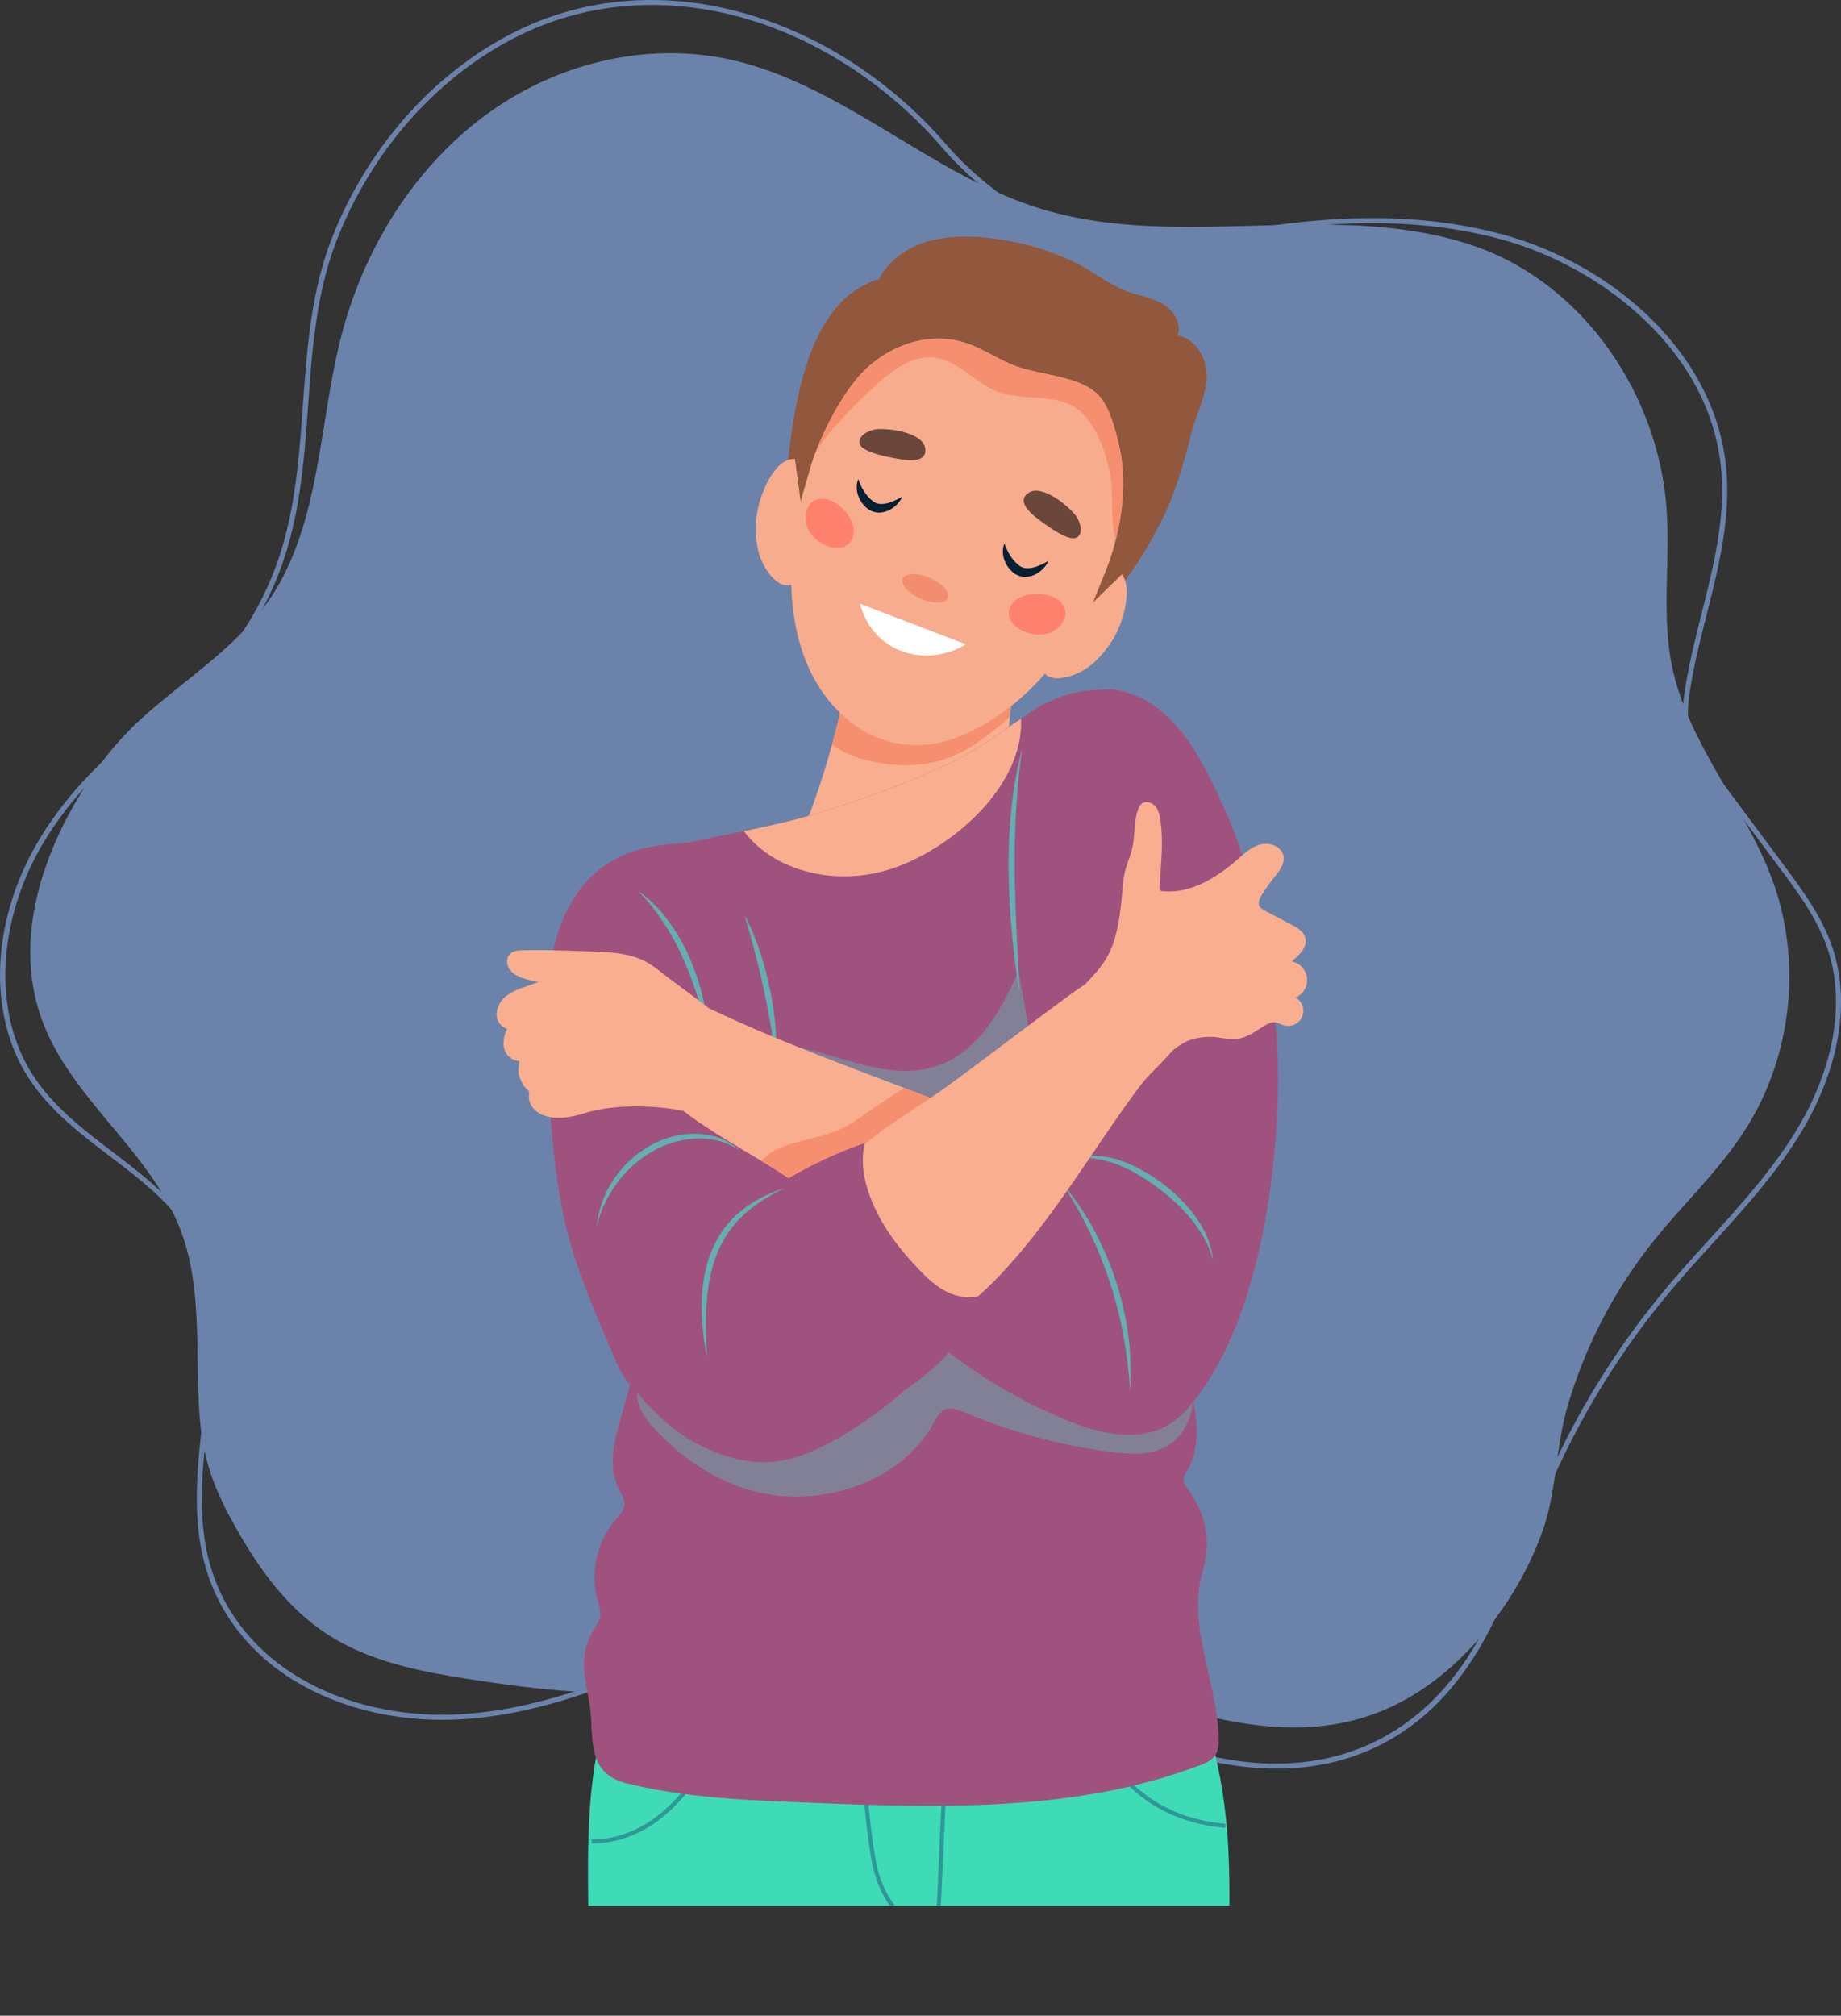 <?xml version="1.0" encoding="UTF-8" standalone="no"?>
<svg xmlns:dc="http://purl.org/dc/elements/1.1/" xmlns:cc="http://creativecommons.org/ns#" xmlns:rdf="http://www.w3.org/1999/02/22-rdf-syntax-ns#" xmlns:svg="http://www.w3.org/2000/svg" xmlns="http://www.w3.org/2000/svg" xmlns:sodipodi="http://sodipodi.sourceforge.net/DTD/sodipodi-0.dtd" xmlns:inkscape="http://www.inkscape.org/namespaces/inkscape" height="1967.058" width="1796.982" inkscape:version="1.0 (4035a4fb49, 2020-05-01)" sodipodi:docname="mannselfhug.svg" id="svg136" version="1.1" viewBox="0 0 1796.982 1967.058">
  <rect x="0" y="0" width="1796.982" height="1967.058" fill="#333333" stroke="none"/>
  <defs id="defs19">
    <style id="style2">.cls-1{fill:none;}.cls-2{fill:#f9ae8f;}.cls-15,.cls-3{fill:#64afb1;}.cls-4{fill:#f7ac8d;}.cls-5{isolation:isolate;}.cls-6{clip-path:url(#clip-path);}.cls-7{fill:#def3fd;}.cls-8{fill:#dff2f7;}.cls-9{clip-path:url(#clip-path-2);}.cls-10{fill:#f58f70;}.cls-11{fill:#477697;}.cls-12,.cls-15,.cls-16{mix-blend-mode:multiply;}.cls-12,.cls-15{opacity:0.5;}.cls-13{fill:#20547a;}.cls-14{clip-path:url(#clip-path-3);}.cls-17{clip-path:url(#clip-path-4);}.cls-18{fill:#91583e;}.cls-19{clip-path:url(#clip-path-5);}.cls-20{fill:#6b463a;}.cls-21{fill:#f38d70;}.cls-22{fill:#fd816c;}.cls-23{fill:#fff;}.cls-24{fill:#061f33;}</style>
    <clipPath transform="translate(-143.69 -144.26)" id="clip-path">
      <rect id="rect4" height="2005" width="2005" y="-1" x="-1" class="cls-1"></rect>
    </clipPath>
    <clipPath transform="translate(-143.69 -144.26)" id="clip-path-2">
      <path id="path7" d="m 1144.88,777.43 c -1.27,4.68 -2.94,9.32 -4.46,13.88 -12.47,37.54 -17,82.13 -5.69,120.39 10.83,36.52 28.32,67 2.07,102.26 -42.25,56.75 -156.83,57.11 -205.14,9.79 -8.67,-8.5 -16.27,-19.36 -16.23,-31.5 0,-7.8 3.18,-15.19 6.18,-22.38 a 824.53,824.53 0 0 0 48.72,-161.31 c 3,-15.69 1.27,-48.85 14,-60.39 13,-11.83 47.44,-10.17 64.16,-13.92 28.74,-6.43 51.64,-20.06 79.89,-1 8.46,5.73 15.79,13.93 17.93,23.92 1.39,6.77 0.39,13.56 -1.43,20.26 z" class="cls-2"></path>
    </clipPath>
    <clipPath transform="translate(-143.69 -144.26)" id="clip-path-3">
      <path id="path10" d="m 1135.59,848.72 c -21.45,14.52 -40.48,28.92 -64.44,40.15 C 1027,909.57 981,926.29 934.27,940 c -45.48,13.34 -92.54,19.49 -138,31.4 -19.19,5 -39.21,13.88 -52.47,29.14 -13.26,15.26 -16.42,33.13 -21.4,52.25 -9.53,36.61 -9.49,74.65 -9.28,112.22 0.21,39 0.44,78.32 7.12,116.8 11.74,67.66 51.53,141 38.55,211 -6.5,35.08 -27.15,72 -11.35,104 2.55,5.14 6.07,10.31 5.57,16 -0.5,5.69 -5,10.3 -8.74,14.71 a 86.73,86.73 0 0 0 -17.6,77.6 c 1.58,5.89 3.82,12 2.45,17.93 -0.95,4.13 -3.54,7.65 -5.77,11.25 -19.33,31.08 -4.13,56.51 -2.69,88.2 1.31,28.91 1.38,53.9 35.15,62.18 38.43,9.43 77.83,13.55 117.4,16 18.43,1.12 36.89,1.87 55.3,2.61 130,5.26 264.18,9.89 385.87,-36.19 5.77,-2.18 11.83,-4.73 15.31,-9.82 3.48,-5.09 3.69,-11.84 3.47,-18.09 -1.92,-56.38 -31.6,-108.79 -15.1,-163.83 a 86.69,86.69 0 0 0 -13.66,-75.91 c -2.55,-3.37 -5.49,-6.94 -5.48,-11.16 0,-3.69 2.28,-6.91 4.16,-10.08 13.17,-22.17 9,-55.51 1.86,-79.11 -4.53,-15.06 -11.59,-29.18 -16.41,-44.13 -5.21,-16.19 -4.16,-31 -3.73,-47.79 0.94,-36.65 1.86,-73.32 4.89,-109.87 9.94,-120.18 81.4,-265.24 36.86,-377.85 -16,-40.48 -25.68,-52.84 -44,-74.2 -32.86,-38.29 -92.43,-33.44 -130.92,-7.38 z" class="cls-3"></path>
    </clipPath>
    <clipPath transform="translate(-143.69 -144.26)" id="clip-path-4">
      <path id="path13" d="m 920.47,1298.87 c -37.76,-26.61 -80.4,-46.36 -116.19,-75.58 -11.84,-9.66 -22.94,-21.13 -28,-35.55 -9.86,-28 16.15,-61.3 45.75,-62.49 6.54,-0.27 12.76,2.59 18.68,5.37 105.6,49.73 217.8,82.94 323.92,132.22 2.53,1.17 5.17,2.45 6.71,4.77 1.37,2.09 1.64,4.7 1.69,7.2 0.58,24.49 -14.39,46.41 -29.89,65.38 -12.4,15.17 -27.31,28.53 -39.3,43.9 -10,12.75 -18.36,18.81 -36.06,16.73 -23.11,-2.71 -46.56,-20.17 -63.92,-34.63 -23,-19.13 -45.84,-38.36 -69.31,-56.86 -4.61,-3.62 -9.31,-7.09 -14.08,-10.46 z" class="cls-2"></path>
    </clipPath>
    <clipPath transform="translate(-143.69 -144.26)" id="clip-path-5">
      <path id="path16" d="m 937.47,591.48 c 10.63,-28.83 24.55,-54.79 40.23,-74.87 25,-32 68.66,-50.79 108.6,-37.61 15.78,5.21 29.8,14.64 45.1,21.11 24,10.17 61.39,10.11 81.64,27.16 12.45,10.49 18.06,32.3 22,48 9.67,38.14 4,79 -8.23,115.82 -24.44,73.46 -81.52,151.8 -158.3,175.86 A 103.38,103.38 0 0 1 979.82,853.27 C 903,799.6 904.24,681.55 937.47,591.48 Z" class="cls-4"></path>
    </clipPath>
  </defs>
  <g transform="translate(102.112,27.208)" id="g134" class="cls-5">
    <g transform="translate(-102.037,-27.21)" data-name="Layer 2" id="Layer_2">
      <g id="g131" clip-path="url(#clip-path)" class="cls-6">
        <path style="fill:#6b83ab;fill-opacity:1" id="path21" transform="translate(-143.69,-144.26)" d="m 1389.6,1870.18 c -40.31,0 -83.68,-9.26 -128.07,-27.54 -32.68,-13.46 -64.6,-30 -95.48,-45.93 -39.87,-20.61 -81.09,-41.92 -124.11,-56.73 -82.88,-28.54 -145.48,-25 -223.25,12.61 -65.55,31.71 -143.55,64.76 -225,69.44 -47.79,2.76 -94.44,-5.26 -134.91,-23.16 -32.21,-14.26 -59,-34.13 -79.52,-59.06 -24.75,-30 -38.62,-64.94 -42.41,-106.78 -3.37,-37.14 1.36,-76.19 5.92,-114 3.43,-28.33 7,-57.62 7.09,-86 0.09,-23.27 -2.84,-42.71 -9,-59.42 -16.53,-45 -52.25,-72.26 -90.07,-101.07 -35.71,-27.19 -72.63,-55.32 -91.86,-99.82 -13.84,-32 -18.42,-69.19 -13.25,-107.5 4.79,-35.57 17.73,-71.39 37.41,-103.6 28.68,-46.93 71,-89.32 133.15,-133.41 43.9,-31.14 80.16,-81.95 99.5,-139.4 16.32,-48.48 20,-100 23.6,-149.91 3.87,-53.84 7.87,-109.52 27.82,-161.1 35.14,-90.55 101.84,-165.06 183,-204.34 58.5,-28.31 125,-36.23 192.33,-22.9 62.9,12.44 124,42.52 176.58,87 a 424.39,424.39 0 0 1 47.64,47.16 c 51.4,59.67 143.61,115.53 224.62,97.17 60.1,-13.62 112.35,-21.43 159.73,-23.87 59.28,-3.06 111.82,2 160.63,15.43 54.37,15 105.64,44.38 144.37,82.79 42.22,41.87 67.26,91.66 72.4,144 4.84,49.26 -7.25,97.18 -18.93,143.53 -5,19.92 -10.22,40.52 -14,60.87 -7.67,41.67 -7,54.68 17.09,86.89 15.94,21.28 32,43 47.64,64 q 11.91,16 23.83,32.08 c 18.33,24.64 37.29,50.12 47.67,79.92 19.16,55 6.84,123.43 -33.81,187.75 -23.5,37.19 -53.55,70.3 -82.6,102.32 -14.08,15.51 -28.64,31.55 -42.26,47.84 a 776.06,776.06 0 0 0 -118.18,192.71 c -6.93,16.2 -13.43,32.94 -19.72,49.14 -13.06,33.66 -26.57,68.47 -44.71,100.45 -34.93,61.56 -83.17,100.46 -143.37,115.62 a 236.11,236.11 0 0 1 -57.51,6.82 z M 941.92,1716.25 c 31.63,0 64.3,6.14 101.65,19 43.36,14.93 84.75,36.32 124.78,57 30.78,15.91 62.61,32.37 95.08,45.74 139.12,57.31 256.75,23.49 322.73,-92.8 18,-31.66 31.4,-66.29 44.4,-99.79 6.3,-16.23 12.82,-33 19.78,-49.3 a 781.13,781.13 0 0 1 119,-193.94 c 13.68,-16.37 28.27,-32.45 42.38,-48 28.92,-31.86 58.81,-64.8 82.08,-101.63 39.83,-63 52,-129.88 33.32,-183.43 -10.13,-29.08 -28.86,-54.25 -47,-78.59 q -11.92,-16 -23.84,-32.08 c -15.58,-21 -31.69,-42.69 -47.62,-64 -25.13,-33.57 -25.87,-48.07 -18,-90.79 3.78,-20.51 9,-41.19 14,-61.18 11.58,-45.93 23.56,-93.43 18.8,-141.82 -11.36,-115.63 -118.43,-196.36 -213.12,-222.44 -112.22,-30.9 -228.85,-11.69 -317.93,8.5 -38.12,8.64 -81.68,2 -126,-19.22 -38.43,-18.41 -75.2,-46.67 -103.53,-79.57 a 420.31,420.31 0 0 0 -47.08,-46.6 C 904.75,147.51 765.46,123.22 652.33,178 572.28,216.73 506.52,290.26 471.91,379.73 c -19.69,50.89 -23.66,106.18 -27.5,159.66 -3.6,50.17 -7.33,102.06 -23.85,151.14 C 400.89,748.93 364,800.64 319.21,832.38 257.63,876.06 215.76,918 187.44,964.32 c -40.86,66.86 -50,146 -23.84,206.5 18.71,43.3 55.1,71 90.3,97.84 36.72,28 74.7,56.9 91.73,103.32 6.34,17.28 9.38,37.29 9.28,61.16 -0.13,28.62 -3.68,58.06 -7.13,86.53 -9.43,78.07 -18.35,151.8 35.38,217 20.06,24.32 46.2,43.72 77.7,57.66 39.74,17.59 85.59,25.46 132.59,22.75 80.53,-4.63 157.95,-37.45 223.07,-69 40.3,-19.49 75.92,-29.49 112.09,-31.47 q 6.63,-0.35 13.31,-0.36 z" class="cls-7"></path>
        <path style="fill:#6b83ab;fill-opacity:1" id="path23" transform="translate(-143.69,-144.26)" d="m 1826,1276 a 347.87,347.87 0 0 0 22,-30.73 c 44.4,-70.31 54.48,-161.22 26.58,-239.55 -26.24,-73.66 -83.35,-135.14 -99,-211.75 -10.43,-51.13 -1.26,-104.17 -5.5,-156.17 -9.11,-111.86 -83.51,-219.41 -191,-254.7 -135.67,-44.53 -286.42,7 -422.5,-36.07 -49.3,-15.6 -94.43,-43 -139.54,-70.18 -50.42,-30.38 -100.8,-60.49 -156.94,-73.6 -81.73,-19.12 -170.1,1.25 -239.5,51.14 -69.4,49.89 -119.83,128 -142.8,214 -21.28,79.68 -20.62,167.2 -58.36,239.58 -32.3,61.93 -92.15,95.34 -140.74,140.26 a 303.25,303.25 0 0 0 -41.62,48.16 c -45.26,64.36 -80.18,151.91 -56,232.73 24.16,80.57 101.42,130.25 135.19,206.77 19.08,43.26 19.59,90.82 20.31,137.25 1,62.19 1.82,96.31 31.47,151.41 23.93,44.45 53.11,87.69 96.4,115.35 42.42,27.11 93.54,36.32 143.31,43.89 66,10 133.61,18.14 199.22,5.8 34.81,-6.55 68.29,-18.73 102.71,-27.06 a 476.72,476.72 0 0 1 192,-6.53 c 63.32,10.85 123.65,34.37 185.1,53.14 105,32.07 197.43,34.68 281.69,-46 A 329.18,329.18 0 0 0 1649,1639.25 c 14.07,-38.93 12.87,-82 24.73,-122.68 a 467.45,467.45 0 0 1 82.35,-159.2 c 22.18,-27.99 47.66,-53.49 69.92,-81.37 z" class="cls-8"></path>
        <path id="path25" transform="translate(-143.69,-144.26)" d="m 1144.88,777.43 c -1.27,4.68 -2.94,9.32 -4.46,13.88 -12.47,37.54 -17,82.13 -5.69,120.39 10.83,36.52 28.32,67 2.07,102.26 -42.25,56.75 -156.83,57.11 -205.14,9.79 -8.67,-8.5 -16.27,-19.36 -16.23,-31.5 0,-7.8 3.18,-15.19 6.18,-22.38 a 824.53,824.53 0 0 0 48.72,-161.31 c 3,-15.69 1.27,-48.85 14,-60.39 13,-11.83 47.44,-10.17 64.16,-13.92 28.74,-6.43 51.64,-20.06 79.89,-1 8.46,5.73 15.79,13.93 17.93,23.92 1.39,6.77 0.39,13.56 -1.43,20.26 z" class="cls-2"></path>
        <g id="g29" clip-path="url(#clip-path-2)" class="cls-9">
          <path id="path27" transform="translate(-143.69,-144.26)" d="m 991.24,778.22 c 36,-25 81.22,-39 124.27,-30.82 11,2.09 22.12,5.83 30,13.7 14.48,14.37 14,38.9 4.47,56.93 -9.53,18.03 -26.15,31.07 -42.29,43.56 -25.41,19.66 -49.86,29.87 -82.75,29.36 -30.85,-0.48 -80.5,-12.38 -87.71,-47.3 -1.67,-8.09 -2.57,-17.32 2.46,-23.87 a 29.55,29.55 0 0 1 6.62,-5.83 c 16.04,-11.29 28.97,-24.66 44.93,-35.73 z" class="cls-10"></path>
        </g>
        <path style="fill:#3edbb6;fill-opacity:1" id="path31" transform="translate(-143.69,-144.26)" d="m 866.55,2097.73 c 82.7,2.93 165.4,5.87 248.15,7.14 37.48,0.57 74.91,-0.28 111.51,4.76 35.18,4.85 71.57,-0.89 104,-15.27 4.16,-1.84 8.5,-4.06 10.7,-8 1.77,-3.2 1.86,-7 1.9,-10.68 q 0.38,-33.92 0.76,-67.82 c 0.79,-69.63 -3.78,-135.88 -29.66,-201.18 -21.36,-53.88 -38.64,-113.08 -103.26,-123.16 -85.38,-13.24 -169.24,-34 -256.69,-28.84 -42.77,2.53 -86.59,10.16 -122.77,33.12 -29.91,19 -52.77,47.32 -71.59,77.34 -46.73,74.5 -42.4,173.85 -41.57,258.46 0.38,38.23 7.92,67.25 50.29,72.13 33.58,3.83 65.04,0.82 98.23,2 z" class="cls-11"></path>
        <g id="g35" class="cls-12">
          <path id="path33" transform="translate(-143.69,-144.26)" d="m 1339.54,1928 c -58,-4.77 -91.61,-34.49 -109.55,-58.59 -19.43,-26.09 -25.06,-50.68 -25.29,-51.71 l 3.91,-0.87 c 0.05,0.25 5.71,24.91 24.68,50.33 17.45,23.38 50.11,52.22 106.58,56.86 z" class="cls-13"></path>
        </g>
        <g id="g39" class="cls-12">
          <path id="path37" transform="translate(-143.69,-144.26)" d="m 1060.33,2041.25 -2.5,-0.82 c -0.53,-0.18 -13.22,-4.44 -27.43,-16.34 -13.1,-11 -29.93,-30.77 -35.76,-62.81 -11,-60.38 -10.15,-125.09 -10.14,-125.74 v -2 h 85.24 z m -71.85,-203.68 c 0,11.27 0.26,68.9 10.1,123 9.32,51.24 47.79,70.76 58,75.09 l 9,-198.08 z" class="cls-13"></path>
        </g>
        <g id="g43" class="cls-12">
          <path id="path41" transform="translate(-143.69,-144.26)" d="m 721.08,1943.25 v -4 c 45.3,0 76.92,-30.11 95.47,-55.37 a 231.5,231.5 0 0 0 29.88,-55.82 l 3.79,1.28 a 235.85,235.85 0 0 1 -30.38,56.82 c -27.4,37.35 -61.55,57.09 -98.76,57.09 z" class="cls-13"></path>
        </g>
        <path style="fill:#a0527e;fill-opacity:1" id="path45" transform="translate(-143.69,-144.26)" d="m 1135.59,848.72 c -21.45,14.52 -40.48,28.92 -64.44,40.15 C 1027,909.57 981,926.29 934.27,940 c -45.48,13.34 -92.54,19.49 -138,31.4 -19.19,5 -39.21,13.88 -52.47,29.14 -13.26,15.26 -16.42,33.13 -21.4,52.25 -9.53,36.61 -9.49,74.65 -9.28,112.22 0.21,39 0.44,78.32 7.12,116.8 11.74,67.66 51.53,141 38.55,211 -6.5,35.08 -27.15,72 -11.35,104 2.55,5.14 6.07,10.31 5.57,16 -0.5,5.69 -5,10.3 -8.74,14.71 a 86.73,86.73 0 0 0 -17.6,77.6 c 1.58,5.89 3.82,12 2.45,17.93 -0.95,4.13 -3.54,7.65 -5.77,11.25 -19.33,31.08 -4.13,56.51 -2.69,88.2 1.31,28.91 1.38,53.9 35.15,62.18 38.43,9.43 77.83,13.55 117.4,16 18.43,1.12 36.89,1.87 55.3,2.61 130,5.26 264.18,9.89 385.87,-36.19 5.77,-2.18 11.83,-4.73 15.31,-9.82 3.48,-5.09 3.69,-11.84 3.47,-18.09 -1.92,-56.38 -31.6,-108.79 -15.1,-163.83 a 86.69,86.69 0 0 0 -13.66,-75.91 c -2.55,-3.37 -5.49,-6.94 -5.48,-11.16 0,-3.69 2.28,-6.91 4.16,-10.08 13.17,-22.17 9,-55.51 1.86,-79.11 -4.53,-15.06 -11.59,-29.18 -16.41,-44.13 -5.21,-16.19 -4.16,-31 -3.73,-47.79 0.94,-36.65 1.86,-73.32 4.89,-109.87 9.94,-120.18 81.4,-265.24 36.86,-377.85 -16,-40.48 -25.68,-52.84 -44,-74.2 -32.86,-38.29 -92.43,-33.44 -130.92,-7.38 z" class="cls-3"></path>
        <g id="g49" clip-path="url(#clip-path-3)" class="cls-14">
          <path id="path47" transform="translate(-143.69,-144.26)" d="m 1026.41,737.82 c 13.85,2.67 26.37,7.3 36.91,11.67 32,13.29 58.81,36.59 71.44,70.19 25.81,68.73 -43.62,142.37 -113,169.56 -58.34,22.86 -125.65,6.07 -154.73,-37.76 -33.06,-49.81 -4.52,-118 43.62,-167.63 35.35,-36.49 73.29,-54.2 115.76,-46.03 z" class="cls-2"></path>
        </g>
        <path id="path51" transform="translate(-143.69,-144.26)" d="m 1184,1321 c 14.74,32 39,58.53 64,83.33 21.61,21.43 44.8,43 55.6,71.47 10.8,28.47 4.5,66.15 -22.35,80.49 -15.59,8.34 -34.38,7.22 -51.92,5 a 544.25,544.25 0 0 1 -144.16,-38.7 c -6.17,-2.61 -13.19,-5.35 -19.3,-2.63 -5.27,2.34 -8.09,8 -10.88,13 -25,45.11 -76.22,69.23 -126.39,71.59 -56.85,2.68 -106.74,-24.27 -145,-64.85 -9.74,-10.31 -19.2,-23 -18.09,-37.11 13.53,0.66 25.78,-2.29 39,-3.65 10.17,-1 19.37,-0.13 29.59,-3.32 22,-6.86 40.77,-21.47 58,-36.3 22.26,-19.16 43.93,-40.13 56.9,-66.49 a 125.55,125.55 0 0 0 12.42,-46.68 127.47,127.47 0 0 0 -13.05,-66.08 c -20.6,-40.74 -63.57,-71.79 -67.5,-117.26 59.1,-5 117.61,39.8 174.38,22.58 42.94,-13 65.38,-54.9 82.35,-93.17 5.22,27.2 10.46,54.44 13.28,82 2,19.57 2.79,39.25 5.13,58.79 1.91,15.92 7.1,30.14 13.59,44.66 6.04,13.75 7.88,29.33 14.4,43.33 z" class="cls-15"></path>
        <path style="fill:#a0527e;fill-opacity:1" id="path53" transform="translate(-143.69,-144.26)" d="m 1391,1204.24 a 761.55,761.55 0 0 1 -4.75,77.85 c -8.28,73.74 -27.27,160.27 -71.14,221.31 -8.53,11.87 -18,23.49 -30.54,31 -30.31,18.35 -69.46,8.57 -102.14,-5.12 a 511.11,511.11 0 0 1 -124,-74.06 c -3.87,-3.14 -7.91,-6.66 -9.12,-11.49 -1.48,-5.93 1.73,-11.9 4.72,-17.22 a 518.64,518.64 0 0 0 53.89,-140.1 c 0.93,-4.11 1.89,-8.41 4.6,-11.64 8.62,-10.29 25.14,-2.19 35.56,6.26 0.37,-28.71 4,-56.54 5,-85.33 2.55,-69 0.41,-138.16 0.54,-207.23 0.08,-43.55 24.2,-87.29 32.9,-129.88 1.25,-6.14 5.69,-20 9.33,-25.13 8.27,-11.63 21.23,-18.45 35.33,-16.26 55.42,8.57 83.43,63.18 105.33,111.38 9.81,21.6 20.33,46.2 23.5,69.88 2.84,21.27 11.22,41 16.19,62.1 10.85,45.97 15.26,95.13 14.8,143.68 z" class="cls-3"></path>
        <path style="fill:#a0527e;fill-opacity:1" id="path55" transform="translate(-143.69,-144.26)" d="m 868.32,1184.14 c -8.43,-38.24 -17,-76.45 -26.26,-114.5 -8.64,-35.48 -21.18,-66.89 -24.14,-103.49 -23.77,2.23 -45.67,3.22 -67.33,13.26 -81.3,37.69 -77.2,150.23 -71.81,225.66 3,42.23 6.31,86.12 15.45,128.14 9.44,43.41 27,84.21 44.3,125 5.56,13.1 10.36,25.79 19.48,36.73 15.14,18.15 31.52,35.53 50.92,49 24.59,17.11 60.17,30.17 90.43,26.81 25.17,-3.23 48.62,-14.51 70.28,-27.72 a 398.83,398.83 0 0 0 105.27,-93.3 c 1.72,-2.18 3.48,-4.54 3.79,-7.3 0.46,-4.09 -2.35,-7.75 -5,-10.93 -39.14,-47.15 -75.75,-98.09 -84.38,-159.8 -24.25,5.56 -45.73,19.21 -66.68,32.62 L 901.26,1318 c -18.11,-42.39 -23.09,-89.11 -32.94,-133.86 z" class="cls-3"></path>
        <g id="g59" class="cls-16">
          <path id="path57" transform="translate(-143.69,-144.26)" d="m 901.18,1177.46 c -1.91,-11.92 -3.71,-23.75 -5.79,-35.52 -2.08,-11.77 -4.35,-23.48 -6.9,-35.12 -2.55,-11.64 -5.37,-23.24 -8.42,-34.79 -3.05,-11.55 -6.35,-23.07 -9.58,-34.69 a 249.26,249.26 0 0 1 14.09,33.31 316.4,316.4 0 0 1 15.47,70.65 249.57,249.57 0 0 1 1.13,36.16 z" class="cls-3"></path>
        </g>
        <g id="g63" class="cls-16">
          <path id="path61" transform="translate(-143.69,-144.26)" d="m 1191.54,1275.35 a 60.76,60.76 0 0 1 22.82,-3.06 86.13,86.13 0 0 1 22.84,4.48 126,126 0 0 1 21.25,9.49 189.15,189.15 0 0 1 19.4,12.7 151.23,151.23 0 0 1 32.76,32.71 l 1.68,2.37 c 0.55,0.8 1,1.63 1.58,2.45 1,1.63 2.11,3.25 3,5 0.89,1.75 1.92,3.37 2.71,5.15 l 1.25,2.62 0.62,1.31 0.54,1.35 a 80.11,80.11 0 0 1 5.78,22.28 c -4,-14.77 -11.52,-28 -20.9,-39.68 a 180.38,180.38 0 0 0 -32.61,-30.74 203.59,203.59 0 0 0 -18.64,-12.59 144.46,144.46 0 0 0 -20,-10 95.56,95.56 0 0 0 -21.52,-5.94 71.63,71.63 0 0 0 -22.56,0.1 z" class="cls-3"></path>
        </g>
        <g id="g67" class="cls-16">
          <path id="path65" transform="translate(-143.69,-144.26)" d="m 836.55,1158 c -3.76,-13.21 -7.35,-26.38 -11.46,-39.35 -2.12,-6.46 -4.21,-12.92 -6.61,-19.25 -2.4,-6.33 -4.84,-12.65 -7.63,-18.8 a 250.5,250.5 0 0 0 -19.24,-35.6 211.43,211.43 0 0 0 -25.52,-31.73 133.61,133.61 0 0 1 29.35,29 182.31,182.31 0 0 1 20.89,35.86 c 2.75,6.36 5.28,12.8 7.49,19.35 2.21,6.55 4.15,13.17 5.75,19.88 a 280.29,280.29 0 0 1 6.98,40.64 z" class="cls-3"></path>
        </g>
        <g id="g71" class="cls-16">
          <path id="path69" transform="translate(-143.69,-144.26)" d="m 1180.76,1299.37 a 262.78,262.78 0 0 1 30.52,44.82 c 2.1,4 4.19,8 6.23,12.11 l 5.67,12.38 c 1.73,4.2 3.38,8.43 5.07,12.65 l 4.55,12.84 a 297.53,297.53 0 0 1 12.07,53.06 260.8,260.8 0 0 1 1.74,54.2 455.48,455.48 0 0 0 -6.36,-53.47 402.5,402.5 0 0 0 -13.16,-51.93 l -4.33,-12.67 c -1.6,-4.17 -3.25,-8.32 -4.81,-12.5 l -5.2,-12.36 c -1.91,-4 -3.77,-8.1 -5.62,-12.18 a 455.57,455.57 0 0 0 -26.37,-46.95 z" class="cls-3"></path>
        </g>
        <path id="path73" transform="translate(-143.69,-144.26)" d="m 920.47,1298.87 c -37.76,-26.61 -80.4,-46.36 -116.19,-75.58 -11.84,-9.66 -22.94,-21.13 -28,-35.55 -9.86,-28 16.15,-61.3 45.75,-62.49 6.54,-0.27 12.76,2.59 18.68,5.37 105.6,49.73 217.8,82.94 323.92,132.22 2.53,1.17 5.17,2.45 6.71,4.77 1.37,2.09 1.64,4.7 1.69,7.2 0.58,24.49 -14.39,46.41 -29.89,65.38 -12.4,15.17 -27.31,28.53 -39.3,43.9 -10,12.75 -18.36,18.81 -36.06,16.73 -23.11,-2.71 -46.56,-20.17 -63.92,-34.63 -23,-19.13 -45.84,-38.36 -69.31,-56.86 -4.61,-3.62 -9.31,-7.09 -14.08,-10.46 z" class="cls-2"></path>
        <g id="g77" clip-path="url(#clip-path-4)" class="cls-17">
          <path id="path75" transform="translate(-143.69,-144.26)" d="m 1060.31,1252.47 c -19.92,22.74 -45.69,50.33 -74.6,60.51 a 205.14,205.14 0 0 1 -77.36,11.39 c -7.25,-0.34 -14.85,-1.19 -20.8,-5.37 -11.93,-8.38 -11.8,-27.4 -3.08,-39.09 8.72,-11.69 23.24,-17.45 37.36,-21.07 21,-5.39 40.55,-9.25 58.37,-21.91 10.86,-7.72 21.93,-15.13 33,-22.54 14.15,-9.48 28.71,-19.13 45.28,-23.07 4.37,-1 9.24,-1.6 13.15,0.63 4.22,2.41 6.19,7.46 6.95,12.27 2.78,17.55 -6.58,34.88 -18.27,48.25 z" class="cls-10"></path>
        </g>
        <path id="path79" transform="translate(-143.69,-144.26)" d="m 1187.85,1115.17 c 18.27,-13.37 39.1,-27.17 61.56,-24.36 10.79,1.34 20.76,6.5 29.71,12.68 9.55,6.58 14.23,19.5 17.84,30.24 2.69,8 3.57,17.11 -0.21,24.65 a 42,42 0 0 1 -6.53,8.84 q -10.77,12.13 -22.28,23.59 c -6.89,6.87 -12.35,14.13 -18.1,22 -11.92,16.36 -23.36,33.06 -34.75,49.79 -28.1,41.3 -56,83 -89.78,120 -33.92,37.14 -75.92,69 -124.86,80.59 -14.38,3.4 -29.52,5 -43.91,1.61 -10.33,-2.42 -19.92,-7.3 -29,-12.77 -7,-4.21 -13.87,-8.9 -19,-15.23 -8,-9.81 -11.16,-22.89 -10.88,-35.53 0.7,-30.66 19.72,-57.47 38,-82.12 16.34,-22.15 34.68,-44.6 56.69,-62.15 24.49,-19.5 52.29,-35.47 77.63,-54 39.56,-28.9 78.32,-58.89 117.87,-87.83 z" class="cls-2"></path>
        <path id="path81" transform="translate(-143.69,-144.26)" d="m 1290.9,1167.3 a 67.91,67.91 0 0 0 -7.3,6.2 c -4.09,4 -8.4,7.91 -13.64,10.38 -5.54,2.61 -11.74,3.36 -17.82,4.08 -9.58,1.14 -17.91,2.44 -27.39,0.54 -7.55,-1.52 -15.37,-2 -22.37,-5.68 -15.35,-8 -21.88,-27.92 -18.13,-44.84 3.36,-15.15 13.25,-27.61 23.68,-38.65 10.7,-11.34 18.21,-21.46 23,-36.69 5,-15.76 6.72,-32.34 8.15,-48.8 a 124,124 0 0 1 2.54,-18.74 c 1.9,-7.84 5.38,-15.24 7.17,-23.1 2.87,-12.69 1.29,-26.34 6,-38.45 a 12.23,12.23 0 0 1 2.68,-4.48 c 3.56,-3.42 9.83,-2.18 13.25,1.37 3.42,3.55 4.65,8.66 5.41,13.53 3.42,21.78 0.54,44 -0.69,65.88 -0.07,1.21 -0.06,2.61 0.87,3.4 a 3.77,3.77 0 0 0 2.14,0.67 c 26.94,2.75 52.35,-12.83 72.74,-30.66 7,-6.11 14.1,-12.79 23.12,-15 9.02,-2.21 20.43,2.18 22.14,11.3 1.42,7.6 -4.09,14.55 -8.9,20.61 a 190.38,190.38 0 0 0 -12.14,17.16 c -2.25,3.58 -4.39,8.23 -2.14,11.81 1.09,1.73 3,2.75 4.78,3.7 l 26.21,13.78 c 5.48,2.88 11.43,6.31 13.29,12.21 2.91,9.18 -5.6,17.68 -13.2,23.59 a 18.61,18.61 0 0 1 3.86,35.37 14.75,14.75 0 0 1 -11.18,27.08 c -3.13,-0.88 -6,-2.8 -9.23,-3 -3.23,-0.2 -6.51,1.37 -9.39,3.08 -8.21,4.86 -16,11.06 -25.39,12.79 -9.85,1.82 -19.47,-1.92 -29.29,-1.62 -9.14,0.27 -18.52,1.93 -26.39,6.82 -2.22,1.39 -4.34,2.83 -6.44,4.36 z" class="cls-2"></path>
        <path id="path83" transform="translate(-143.69,-144.26)" d="m 635.08,1161.34 a 20.93,20.93 0 0 0 0.74,6.34 16.43,16.43 0 0 0 14.93,12.1 c -1,5.44 -1.92,11.26 0.29,16.32 1.35,3.08 3.34,8.11 6,10.26 a 10.72,10.72 0 0 1 2.19,1.94 c 1.2,1.68 0.73,4 0.65,6 -0.3,7.08 4.75,13.57 11,16.85 13,6.77 29.65,3.58 42.91,-0.48 25.05,-7.68 54.45,-7.89 80.23,-5 24.34,2.76 51.83,15.09 73.37,-3.36 a 42.48,42.48 0 0 0 13.21,-41.88 c -3.82,-14.85 -15.38,-26.3 -26.71,-36.63 -20.5,-18.69 -43.46,-34.15 -65.46,-51.16 a 114.92,114.92 0 0 0 -12.55,-8.85 c -16.24,-9.41 -35.86,-10.35 -54.61,-11 -22.19,-0.82 -44.39,-1.63 -66.59,-1.21 -4.86,0.09 -10.29,0.48 -13.59,4.05 -3.72,4 -3,10.78 0.32,15.14 3.32,4.36 8.59,6.78 13.81,8.48 a 115.71,115.71 0 0 0 13.87,3.22 c -10.63,4.49 -21.91,6.56 -31.44,13.87 -10.77,8.25 -14.18,26.5 1.08,32 a 30.94,30.94 0 0 0 -3.65,13 z" class="cls-2"></path>
        <path id="path85" transform="translate(-143.69,-144.26)" d="m 1289.21,624.87 a 287.09,287.09 0 0 1 -14.38,32.56 c -36.16,69.23 -80.35,119.1 -159.47,118.77 -51.41,-0.22 -99.28,-24.59 -140.74,-54.9 -47.18,-34.49 -68.46,-77.4 -60.37,-139.81 7.38,-57 22.67,-145.84 87.55,-164.86 8.42,-16.95 24.78,-29.06 42.66,-35.26 17.88,-6.2 37.21,-7 56.08,-5.62 a 256.61,256.61 0 0 1 90,23.48 c 20.16,9.44 37.87,25.22 59.09,31.37 10.83,3.14 22.22,5.52 31.48,12 9.26,6.48 15.86,18.46 12,29.08 17,2.82 27.85,21.06 28.3,38.26 0.49,19.14 -10.64,39.9 -15.28,58.4 -4.77,19.13 -10.06,38.12 -16.92,56.53 z" class="cls-18"></path>
        <path id="path87" transform="translate(-143.69,-144.26)" d="m 937.47,591.48 c 10.63,-28.83 24.55,-54.79 40.23,-74.87 25,-32 68.66,-50.79 108.6,-37.61 15.78,5.21 29.8,14.64 45.1,21.11 24,10.17 61.39,10.11 81.64,27.16 12.45,10.49 18.06,32.3 22,48 9.67,38.14 4,79 -8.23,115.82 -24.44,73.46 -81.52,151.8 -158.3,175.86 A 103.38,103.38 0 0 1 979.82,853.27 C 903,799.6 904.24,681.55 937.47,591.48 Z" class="cls-4"></path>
        <g id="g91" clip-path="url(#clip-path-5)" class="cls-19">
          <path id="path89" transform="translate(-143.69,-144.26)" d="m 1250.49,562.17 c 9.28,21.38 7.67,38.79 5.68,60.89 -1,11.29 0.72,21.21 -3.47,32.24 -1,2.7 -16.81,25.13 -17.3,24 -8.38,-19.66 -5,-42.08 -7.09,-63.35 -2.32,-23.25 -13.85,-59.19 -34.19,-73.45 -21.65,-15.18 -57.51,-5.9 -82.46,-18.45 -19.37,-9.74 -35,-28.57 -56.51,-30.88 -20.34,-2.17 -38.81,11.24 -54.09,24.83 a 494.63,494.63 0 0 0 -48,48.91 c -9.91,11.64 -17.53,28.6 -31,36.55 -4,-15.37 -8.52,-35.38 -6.18,-51.26 2,-13.83 5.13,-27.57 10.55,-40.53 10.65,-25.49 31.52,-46.56 65,-50.18 29.88,-3.22 63.94,2.92 91.76,7.06 35.92,5.35 73.64,11.06 105.74,28.38 28.26,15.22 50.16,39 61.56,65.24 z" class="cls-10"></path>
        </g>
        <path id="path93" transform="translate(-143.69,-144.26)" d="m 1218.79,699.23 c 37.34,-7.09 25.15,48.16 9.65,71.38 -6.4,9.59 -13.89,18.39 -22.59,24.73 -11.71,8.54 -39.42,18.95 -45.53,1 -2.77,-8.13 0.76,-18.21 4.21,-27 9.26,-23.67 28.95,-65.34 54.26,-70.11 z" class="cls-4"></path>
        <path id="path95" transform="translate(-143.69,-144.26)" d="m 933.58,600.55 c -25,-28.66 -49.54,22.31 -51.71,50.15 -0.89,11.49 -0.44,23 2.48,33.39 3.92,13.95 19.28,39.27 35.14,29 7.2,-4.68 10.66,-14.78 13.4,-23.86 7.36,-24.37 17.61,-69.23 0.69,-88.68 z" class="cls-4"></path>
        <polygon id="polygon97" points="1066.66,588.01 1104.17,551.5 1089.31,532.24 " class="cls-18"></polygon>
        <polygon id="polygon99" points="781.41,489.31 774.48,437.43 798.06,431.47 " class="cls-18"></polygon>
        <path id="path101" transform="translate(-143.69,-144.26)" d="m 1187,668.88 c 3,0.88 5.65,1 7.47,0 7.23,-4 3.3,-15.38 -0.19,-20.53 -6.64,-9.76 -33.46,-31.83 -46.52,-23.26 -12.18,8 1.33,19.84 8.65,25.35 5.01,3.75 20.24,15.42 30.59,18.44 z" class="cls-20"></path>
        <path id="path103" transform="translate(-143.69,-144.26)" d="m 987.85,582.72 c -2.71,-1.61 -4.61,-3.42 -5.13,-5.44 -2,-8 9,-12.94 15.1,-13.92 11.66,-1.84 46.11,2.59 48.8,18 2.51,14.35 -15.37,12.61 -24.39,11 -6.14,-1.04 -25.07,-4.15 -34.38,-9.64 z" class="cls-20"></path>
        <path id="path105" transform="translate(-143.69,-144.26)" d="m 1068.8,727.93 c -2.43,5.61 -14.26,5.9 -26.42,0.64 -12.16,-5.26 -20.05,-14.08 -17.62,-19.7 2.43,-5.62 14.26,-5.9 26.42,-0.64 12.16,5.26 20.05,14.08 17.62,19.7 z" class="cls-21"></path>
        <path id="path107" transform="translate(-143.69,-144.26)" d="m 1151.21,762.92 c 13.6,2.61 25.68,-2.92 30.82,-13.49 4.53,-9.32 -0.63,-19.23 -12,-23.17 -12.35,-4.28 -29.61,-3.18 -37.45,6 -11.58,13.74 2.21,27.52 18.63,30.66 z" class="cls-22"></path>
        <path id="path109" transform="translate(-143.69,-144.26)" d="m 942.27,672.27 c -10.9,-7.94 -14.91,-20.39 -10.68,-31.34 3.74,-9.66 14.32,-12.8 24.69,-7.37 11.29,5.89 21.93,19 20.47,31 -2.17,17.66 -21.32,17.3 -34.48,7.71 z" class="cls-22"></path>
        <path id="path111" transform="translate(-143.69,-144.26)" d="m 1086.36,773 c -37.21,23.09 -90.34,9.68 -103.29,-39.59 z" class="cls-23"></path>
        <path id="path113" transform="translate(-143.69,-144.26)" d="m 1024.36,628.88 c -2.46,1.38 -4.8,2.66 -7.16,3.74 a 46,46 0 0 1 -7,2.57 24,24 0 0 1 -6.69,0.88 12.64,12.64 0 0 1 -8.12,-2.94 c -0.43,-0.36 -0.89,-0.69 -1.29,-1.09 -0.4,-0.4 -0.87,-0.75 -1.26,-1.16 a 40.4,40.4 0 0 1 -4.57,-5.29 46.94,46.94 0 0 1 -3.79,-6.3 65.15,65.15 0 0 1 -3.09,-7.43 19.64,19.64 0 0 0 -1.51,8.51 25.65,25.65 0 0 0 1.82,8.71 27.73,27.73 0 0 0 4.73,7.76 25.83,25.83 0 0 0 3.29,3.24 18.37,18.37 0 0 0 4.31,2.73 18.74,18.74 0 0 0 10,1.53 23.64,23.64 0 0 0 8.83,-3 28,28 0 0 0 6.86,-5.45 25.68,25.68 0 0 0 4.64,-7.01 z" class="cls-24"></path>
        <path id="path115" transform="translate(-143.69,-144.26)" d="m 1167,691.57 c -2.46,1.39 -4.8,2.67 -7.16,3.74 a 45,45 0 0 1 -7,2.57 24.37,24.37 0 0 1 -6.69,0.89 12.8,12.8 0 0 1 -8.12,-2.94 c -0.43,-0.36 -0.89,-0.7 -1.29,-1.1 -0.4,-0.4 -0.87,-0.74 -1.26,-1.15 a 41.75,41.75 0 0 1 -4.57,-5.29 48.13,48.13 0 0 1 -3.79,-6.31 64.22,64.22 0 0 1 -3.09,-7.42 19.62,19.62 0 0 0 -1.51,8.51 25.59,25.59 0 0 0 1.82,8.7 27.59,27.59 0 0 0 4.73,7.76 25.91,25.91 0 0 0 3.29,3.25 18.54,18.54 0 0 0 14.27,4.25 23.47,23.47 0 0 0 8.83,-2.95 28.25,28.25 0 0 0 6.86,-5.44 25.65,25.65 0 0 0 4.68,-7.07 z" class="cls-24"></path>
        <path style="fill:#a0527e;fill-opacity:1" id="path117" transform="translate(-143.69,-144.26)" d="m 1043.62,1488.56 c -23.23,18 -55.21,34.09 -82.7,45.38 -25.64,10.53 -48.47,15.61 -75.06,6.85 -26.2,-8.64 -54.85,-19.23 -67.48,-42.71 -7.29,-13.58 -7.93,-29.4 -8.42,-44.64 -0.71,-22 -1.31,-44.72 6.77,-65.38 13.08,-33.42 40.32,-58.23 69.77,-77.44 32.38,-21.13 64.81,-38.45 101.38,-50.91 -3.58,13.65 -2.21,28.23 1.62,41.82 8.92,31.61 28.68,58.11 51.11,81.63 7.93,8.32 16.49,16.37 26.94,21.6 10.45,5.23 23.11,7.39 34.19,3.51 -9.05,31.88 -31.22,59.4 -58.12,80.29 z" class="cls-3"></path>
        <g id="g121" class="cls-16">
          <path id="path119" transform="translate(-143.69,-144.26)" d="m 909.06,1303.82 a 242.33,242.33 0 0 0 -21.59,12.08 l -5.09,3.43 c -1.68,1.16 -3.27,2.45 -4.9,3.67 -1.63,1.22 -3.16,2.56 -4.72,3.86 l -2.32,2 -2.19,2.11 a 99.45,99.45 0 0 0 -15.41,18.56 108.61,108.61 0 0 0 -10.61,21.61 c -5.43,15.2 -8.11,31.42 -9.05,47.76 -0.94,16.34 -0.32,32.88 0.46,49.45 a 244.31,244.31 0 0 1 -5.14,-49.6 c 0.08,-16.72 2.33,-33.65 8.1,-49.66 a 109.57,109.57 0 0 1 11.52,-22.69 l 3.76,-5.17 4.13,-4.86 a 92.89,92.89 0 0 1 9.11,-8.86 114.05,114.05 0 0 1 20.88,-14.14 152.6,152.6 0 0 1 23.06,-9.55 z" class="cls-3"></path>
        </g>
        <g id="g125" class="cls-16">
          <path id="path123" transform="translate(-143.69,-144.26)" d="m 726.18,1340.65 a 97.66,97.66 0 0 1 15.7,-44.32 102.77,102.77 0 0 1 15.27,-18.43 107.93,107.93 0 0 1 19.11,-14.54 88.62,88.62 0 0 1 46,-12.7 c 1,0 2,0 3,0.1 l 3,0.17 c 2,0.22 4,0.43 6,0.76 a 71.11,71.11 0 0 1 11.6,3.1 55,55 0 0 1 20,12.53 63,63 0 0 0 -20.87,-9.72 73.42,73.42 0 0 0 -22.61,-2.26 91.18,91.18 0 0 0 -22.31,4 93.85,93.85 0 0 0 -20.68,9.22 107.13,107.13 0 0 0 -18.39,13.44 111.53,111.53 0 0 0 -15.3,17 120.18,120.18 0 0 0 -19.52,41.65 z" class="cls-3"></path>
        </g>
        <g id="g129" class="cls-16">
          <path id="path127" transform="translate(-143.69,-144.26)" d="m 1138.81,1113.51 q -4.89,-29.62 -7.55,-59.54 c -0.43,-5 -0.86,-10 -1.22,-15 l -1,-15 c -0.25,-5 -0.41,-10 -0.61,-15 l -0.33,-15 a 540.8,540.8 0 0 1 2.69,-60.09 380.22,380.22 0 0 1 10.55,-59.14 q -4.08,29.74 -5.88,59.52 c -1.17,19.87 -1.51,39.76 -1.36,59.66 l 0.18,14.93 c 0.14,5 0.32,9.95 0.42,14.93 l 0.52,14.94 c 0.26,5 0.46,10 0.65,14.94 0.97,19.91 2.13,39.85 2.94,59.85 z" class="cls-3"></path>
        </g>
      </g>
    </g>
  </g>
</svg>
